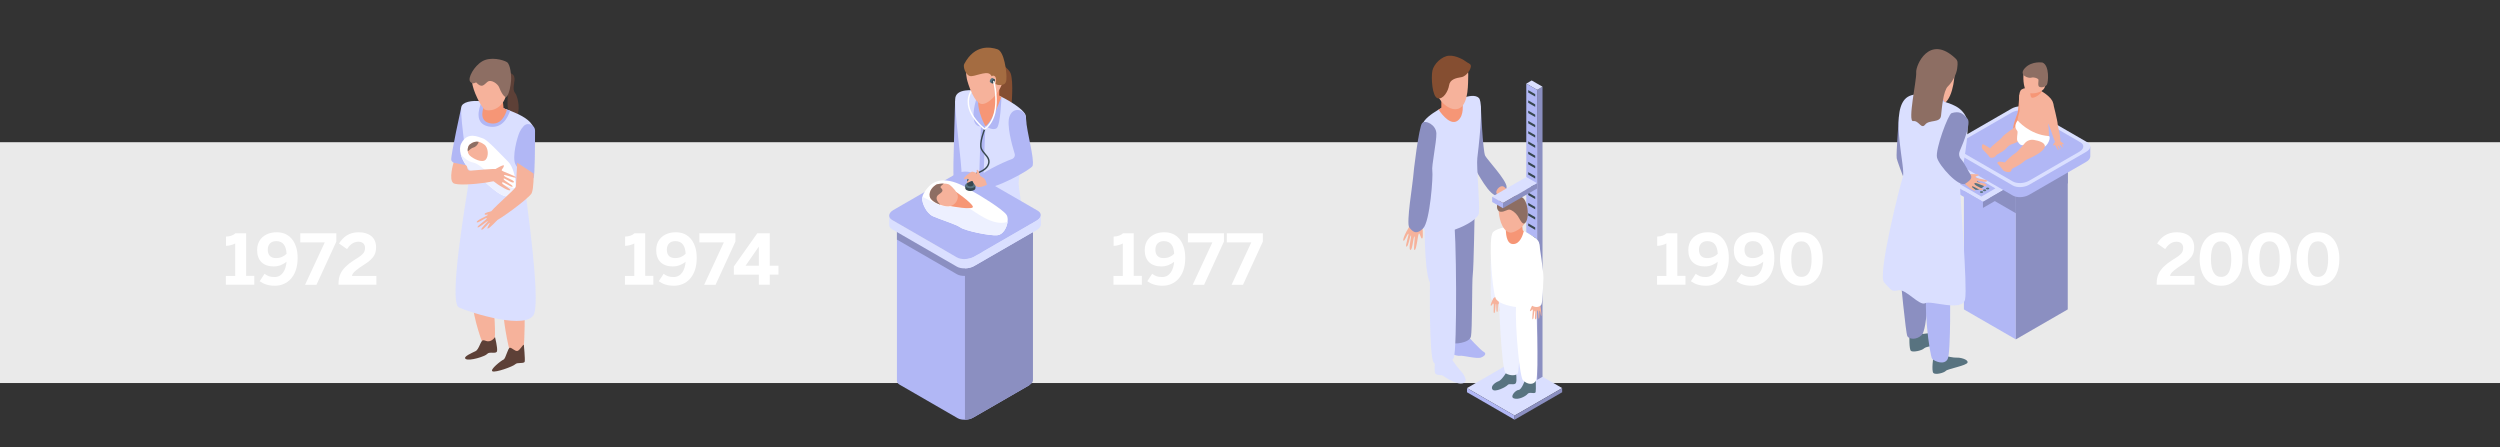 <?xml version="1.0" encoding="utf-8"?>
<!-- Generator: Adobe Illustrator 25.4.1, SVG Export Plug-In . SVG Version: 6.00 Build 0)  -->
<svg version="1.1" id="Layer_1" xmlns="http://www.w3.org/2000/svg" xmlns:xlink="http://www.w3.org/1999/xlink" x="0px" y="0px"
	 viewBox="0 0 1090 195" style="enable-background:new 0 0 1090 195;" xml:space="preserve">
<rect x="0" y="0" width="1090" height="195" fill="#333333" stroke="none"/>
<style type="text/css">
	.st0{fill:#EAEAEA;}
	.st1{fill:#F6B29B;}
	.st2{fill:#B1B7F5;}
	.st3{fill:#5D4037;}
	.st4{fill:#DADFFF;}
	.st5{fill:#FFFFFF;}
	.st6{fill:#EDF0FF;}
	.st7{fill:#F69676;}
	.st8{fill:#8D6E63;}
	.st9{fill:#854E31;}
	.st10{fill:#A46C41;}
	.st11{fill:#37474F;}
	.st12{fill:#587380;}
	.st13{fill:#8B8FC1;}
	.st14{fill:#D49B6B;}
</style>
<rect x="-19" y="62" class="st0" width="1126" height="105"/>
<g>
	<path class="st1" d="M215.19,133.01c0,0,1.28,14.68,0.2,15.56c-1.08,0.89-4.04,1.98-4.83,1.09s-5.81-16.65-3.94-18.82
		S214.3,131.93,215.19,133.01z"/>
	<path class="st1" d="M228.75,134.56c0,0,0.19,14.92-0.62,17.27c-0.82,2.35-5.06,2.95-5.72,1.59c-0.66-1.36-3.72-16.73-2.68-18.86
		C220.77,132.44,228.73,131.95,228.75,134.56z"/>
	<path class="st2" d="M201.11,46.79c0,0-4.67,21.15-4.36,22.97c0.31,1.82,7.77,4.65,9.12,0C207.22,65.11,203.62,48.64,201.11,46.79z
		"/>
	<path class="st3" d="M219.94,31.36c0,0,3.54,0,4.24,2.04c0.71,2.04-1.18,5.11,0.39,7.15c1.57,2.04,2.31,8.72,0.53,10.02
		s-3.06-0.43-3.64-3.18c-0.58-2.75,0.52-10.29-0.42-11.39C220.09,34.9,219.01,32.87,219.94,31.36z"/>
	<path class="st4" d="M232.97,136.56c-2.38,7.92-28.15-0.34-32.86-2.49c-4.72-2.15,3.15-47.13,3.95-52.75
		c0.77-5.62-3.54-28.83-2.95-34.52c0.23-2.27,4.58-3.24,8.94-2.59c0.57,0.09,1.13,0.2,1.7,0.34c0.73,0.16,1.43,0.39,2.09,0.66
		c1.84,0.75,4.47,1.56,7.21,2.56c0.45,0.16,0.91,0.34,1.36,0.5c4.54,1.75,9,4.01,10.16,7.28c1.95,5.58-3.54,26.88-3.15,30.59
		C229.8,89.84,235.38,128.62,232.97,136.56z"/>
	<path class="st5" d="M224.7,82.01c-0.27,1.72-1.02,3.06-2.38,3.49c-4.35,1.41-11.7-7.67-15.31-9.77c-2.45-1.43-5.22-4.99-6.12-8.46
		c-0.48-1.72-0.48-3.4,0.25-4.79c2.81-5.35,7.48-2.72,9.48-2.11c1.97,0.59,8.01,7.28,10.98,10.16
		C223.63,72.51,225.29,78.2,224.7,82.01z"/>
	<path class="st6" d="M224.7,82.01c-0.27,1.72-1.02,3.06-2.38,3.49c-4.35,1.41-11.7-7.67-15.31-9.77c-2.45-1.43-5.22-4.99-6.12-8.46
		c1.41,1.63,3.31,3.24,5.62,3.67C210.57,71.72,217.64,81.81,224.7,82.01z"/>
	<path class="st2" d="M222.41,48.27c-1.16,3.47-3.83,8.14-9.62,6.83c-5.69-1.32-4.38-7.01-2.74-10.89c0.57,0.09,1.13,0.2,1.7,0.34
		c0.73,0.16,1.43,0.39,2.09,0.66c1.84,0.75,4.47,1.56,7.21,2.56C221.5,47.93,221.95,48.11,222.41,48.27z"/>
	<path class="st7" d="M221.04,47.77c-0.75,2.65-2.74,7.05-7.58,5.94c-4.79-1.11-3.11-6.26-1.72-9.16c0.73,0.16,1.43,0.39,2.09,0.66
		C215.67,45.95,218.3,46.77,221.04,47.77z"/>
	<polygon class="st7" points="218.91,41.19 219.73,48.7 215.36,48.58 214.49,44.55 	"/>
	<path class="st1" d="M205.88,35.91c0.12,3.33,3.99,11.06,5.53,11.89c1.55,0.83,6.9,0.41,9.02-5.45c2.12-5.86,2.16-13.91-2.65-15.29
		C212.96,25.67,205.6,28.44,205.88,35.91z"/>
	<path class="st8" d="M207.56,35.9c0,0-1.53,1.17-2.6-0.36c-1.08-1.53,1.69-6.7,5.33-8.83c3.64-2.13,9.24-0.6,10.75,0.39
		c1.51,0.99,1.96,5.92,1.78,8.08c-0.18,2.15-0.73,5.45-1.78,6.82c-1.05,1.38-2.89-2.51-3.43-3.95c-0.54-1.44-3.5-3.68-5.12-2.33
		S210.12,38.6,207.56,35.9z"/>
	<path class="st1" d="M217.48,78.14c-0.09,0.14-0.32,0.27-0.68,0.41c-0.98,0.36-2.86,0.75-5.06,1.09
		c-5.33,0.77-12.61,1.2-14.04,0.23c-2.22-1.54,0.05-8.91,0.05-8.91l5.44,1.07c0.14,0.2,0.27,0.41,0.43,0.59
		c0.07,0.64,0.27,1.63,1.09,1.75c0.11,0.02,0.27,0.02,0.5,0.02c1.13-0.05,3.58-0.29,5.99-0.48c2.72-0.23,5.38-0.39,5.9-0.02
		C218.19,74.57,218.41,76.82,217.48,78.14z"/>
	<path class="st1" d="M216.09,73.68c0,0,3.81-2.33,3.63-1.38c-0.18,0.95-1,1.49-1,1.95s6.3,2.47,6.21,3.1
		c-0.09,0.64-5.67-1.73-5.21-0.82c0.46,0.91,4.93,2.1,4.29,2.92c-0.64,0.82-4.49-2.37-4.44-1.46c0.06,0.91,4.44,2.83,3.89,3.38
		c-0.55,0.55-4.29-2.56-4.57-1.73c-0.27,0.82,4.34,2.83,3.5,3.29c-0.85,0.46-4.72-2.17-5.3-2.5c-0.57-0.33-3.32-2.52-3.32-2.52
		S215.32,74.13,216.09,73.68z"/>
	<path class="st1" d="M211.7,69.68c-1.5,1.45-5.38-0.43-6.87-1.86c-0.52-0.5-0.79-1.16-0.88-1.86c-0.18-1.22,0.27-2.49,0.88-2.97
		c1.45-1.11,2.68-1.38,3.83-1.16c0.84,0.16,1.61,0.59,2.43,1.16C212.99,64.32,213.17,68.22,211.7,69.68z"/>
	<path class="st8" d="M208.66,61.83c-0.05,1.02-1.29,2.27-2.2,2.47c-0.86,0.18-1.86,1.18-2.52,1.66c-0.18-1.22,0.27-2.49,0.88-2.97
		C206.28,61.87,207.5,61.6,208.66,61.83z"/>
	<path class="st2" d="M228.31,54.98c1.78-1.89,4.98-0.54,4.97,2.06c0,6.37-0.08,19.59-0.63,20.54c-0.73,1.25-6.5-2.88-7.96-6.02
		c-1.46-3.14,0.73-11.59,1.93-14.12C227.01,56.61,227.61,55.73,228.31,54.98z"/>
	<path class="st1" d="M225.53,70.95c0,0-0.59,9.4-0.59,10.39c0,0.99-11.46,10.56-11.46,11.84s1.54,2.98,2.61,3.05
		c1.07,0.07,14.82-9.92,15.74-12.05c0.92-2.13,0.85-8.48,0.85-8.48L225.53,70.95z"/>
	<path class="st1" d="M214.14,92.14c0,0-3.06,0.6-2.85,1.24c0.21,0.64,1.37-0.14,1.4,0.28c0.02,0.43-4.92,2.25-4.83,3.17
		c0.09,0.92,4.14-2.25,4.36-1.69c0.21,0.57-4.24,3.25-4,3.95c0.23,0.71,4.39-3.05,4.48-2.69c0.09,0.36-3.41,3.31-2.77,3.74
		c0.64,0.43,3.36-3.32,3.57-2.97c0.21,0.35-1.58,2.55-0.8,2.48c0.78-0.07,4.22-3.79,4.22-3.79L214.14,92.14z"/>
	<path class="st3" d="M228.4,150.28c0,0,0.61,6.33,0.37,7.38c-0.24,1.05-3.22,0.18-4.1,1.14c-0.88,0.96-8.73,3.79-9.97,3.09
		c-1.25-0.7,3.78-4.66,4.82-5.1c1.03-0.44,1.88-5.17,2.82-5.17s2.16,1.58,3.22,1.4C226.6,152.84,227.83,150.36,228.4,150.28z"/>
	<path class="st3" d="M215.82,146.96c0,0,1.18,4.66,0.89,6.12c-0.3,1.46-3.25,0.04-4.24,1.2c-0.99,1.15-7.78,3.21-9.36,2.27
		c-1.58-0.95,2.66-2.66,4.24-3.46c1.58-0.8,2.21-4.74,3.32-4.74c1.11,0,1.31,0.69,2.78,0.39
		C214.94,148.43,215.82,146.96,215.82,146.96z"/>
</g>
<g>
	<g>
		<g>
			<path class="st1" d="M439.72,121.16c0,0,0.71,23.74,0,25.87c-0.71,2.13-5.83,1.71-5.83,1.71s-6.84-27.44-4.27-29.99
				C432.19,116.19,439.72,121.16,439.72,121.16z"/>
		</g>
		<g>
			<path class="st1" d="M428.73,112.97c0,0,0.71,23.74,0,25.87c-0.71,2.13-5.83,1.71-5.83,1.71s-6.84-27.44-4.27-29.99
				C421.19,107.99,428.73,112.97,428.73,112.97z"/>
		</g>
		<g>
			<path class="st2" d="M416.43,43.79c0,0-0.73,25.47-0.73,27.13c0,1.66-0.28,18.65,1.8,19.84c2.08,1.19,5.57-30.91,5.57-30.91
				S417.57,43.78,416.43,43.79z"/>
		</g>
		<g>
			<path class="st9" d="M435.85,27.25c0,0,4.03,2.78,4.74,4.62c1.44,3.75,0.43,14.53,0.15,16.56c-0.28,2.02-11.21-3.99-11.21-3.99
				S434.41,28.19,435.85,27.25z"/>
		</g>
		<g>
			<path class="st4" d="M449.08,124.22c-2.1,5.83-11.71,5.81-20.57,3.28c-0.63-0.18-1.26-0.35-1.89-0.56
				c-6.26-2.04-11.81-5.25-13.61-8.41c-4.47-7.85,5.96-37.41,6.24-41.91c0.28-4.47-3.53-30.52-2.7-34.16
				c0.86-3.69,6.82-3.33,11.01-2.9c0.98,0.1,1.89,0.2,2.57,0.25c1.39,0.1,3.86,1.04,6.51,2.4c4.37,2.17,9.19,5.38,10.33,7.55
				c1.82,3.48-2.85,25.88-2.85,30.07C444.11,84.03,450.75,119.6,449.08,124.22z"/>
		</g>
		<g>
			<path class="st2" d="M428.51,127.5c-0.63-0.18-1.26-0.35-1.89-0.56c-1.11-21.23,1.11-72.93,1.11-72.93l1.89,0.96
				C429.62,54.98,427.42,106.05,428.51,127.5z"/>
		</g>
		<g>
			<path class="st2" d="M426.45,40.68c0,0-6.2,16.71,3.18,14.28L426.45,40.68z"/>
		</g>
		<g>
			<path class="st2" d="M436.64,42.22c0,0-0.38,12.44-2.13,13.69c-1.75,1.25-4.89-0.94-4.89-0.94L436.64,42.22z"/>
		</g>
		<g>
			<path class="st7" d="M436.64,42.22c-1.54,4.11-4.54,11.28-7.02,12.75c0,0-5.45-9.39-2.07-15.4c0.98,0.1,1.89,0.2,2.57,0.25
				C431.52,39.92,433.99,40.85,436.64,42.22z"/>
		</g>
		<g>
			<polygon class="st7" points="435.65,36.33 435.65,43.4 430.94,46.28 431.54,39.31 			"/>
		</g>
		<g>
			<path class="st1" d="M421.55,34.4c0.36,1.69,3.16,11.17,6.84,10.95c3.68-0.22,9.26-7.47,9-11.54s-0.48-9.54-4.46-10.81
				C428.95,21.71,419.33,23.96,421.55,34.4z"/>
		</g>
		<g>
			<path class="st1" d="M434.48,40.85c-0.18,0.26-0.38,0.51-0.61,0.74c-0.2-3.37-0.84-5.93-0.87-6.01c-0.05-0.18,0.05-0.33,0.2-0.38
				c0.18-0.05,0.36,0.05,0.38,0.23C433.64,35.66,434.23,37.86,434.48,40.85z"/>
		</g>
		<g>
			<path class="st10" d="M420.41,27.88c-0.67,1.25,0.67,4.83,2.47,5.28c1.8,0.45,6.77-2.25,8.66-0.9c1.89,1.35,0.99,4.72,4.14,4.83
				c3.14,0.11,3.14-1.68,3.14-3.71c0-2.02-0.9-10.89-3.93-11.9C431.86,20.47,425.01,19.23,420.41,27.88z"/>
		</g>
		<path class="st1" d="M434.18,35.99c-0.36,1.43-1.34,2.41-2.18,2.19s-1.23-1.54-0.87-2.97c0.36-1.43,1.34-2.41,2.18-2.19
			C434.16,33.24,434.54,34.57,434.18,35.99z"/>
		<g>
			<path class="st11" d="M422.31,77.55l-0.29-0.56c1.1-0.57,2.17-1.02,3.2-1.46c2.66-1.13,4.76-2.03,5.45-4.04
				c0.59-1.74-0.34-2.82-1.42-4.08c-0.62-0.71-1.25-1.45-1.65-2.37c-1.11-2.56,1.32-8.61,1.42-8.87l0.58,0.24
				c-0.02,0.06-2.43,6.06-1.42,8.38c0.36,0.83,0.97,1.53,1.55,2.21c1.11,1.28,2.25,2.61,1.54,4.69c-0.78,2.28-3.1,3.27-5.8,4.42
				C424.44,76.54,423.39,76.99,422.31,77.55z"/>
		</g>
		<g>
			<g>
				<path class="st12" d="M433.61,34.51l-1.04,1.88l-0.8-0.44l0.02-0.02c-0.16-0.07-0.25-0.23-0.25-0.48c0-0.5,0.35-1.08,0.76-1.33
					c0.21-0.12,0.41-0.14,0.55-0.05h0.02L433.61,34.51z"/>
			</g>
			<g>
				<path class="st11" d="M433.83,34.99c0,0.49-0.34,1.08-0.76,1.32c-0.42,0.24-0.76,0.05-0.76-0.44c0-0.49,0.34-1.08,0.76-1.32
					C433.48,34.3,433.83,34.5,433.83,34.99z"/>
			</g>
		</g>
		<g>
			<path class="st5" d="M429.5,56.54c-0.05,0.05-0.13,0.05-0.2,0.05c-0.05,0-0.13,0-0.18-0.05c-0.26-0.2-6.44-4.91-7.18-10.96
				c-0.26-2.15,0.15-4.17,1.3-6.08c0.1,0.26,0.23,0.51,0.33,0.74c-0.92,1.66-1.25,3.42-1.02,5.26c0.66,5.21,5.72,9.56,6.75,10.4
				c4.32-3.37,4.88-9.63,4.57-14.31c-0.2-3.37-0.84-5.93-0.87-6.01c-0.05-0.18,0.05-0.33,0.2-0.38c0.18-0.05,0.36,0.05,0.38,0.23
				c0.05,0.23,0.64,2.43,0.89,5.42C434.92,45.76,434.48,52.81,429.5,56.54z"/>
		</g>
	</g>
	<g>
		<g>
			<path class="st2" d="M450.37,96.47v3.64c-0.01,0.12-0.03,1.76-0.07,4.4c-0.19,12.76-0.72,62.97-1.59,63.48l-24.36,14.06
				c-1.04,0.62-2.35,0.93-3.63,0.95c-1.18,0.04-2.32-0.18-3.16-0.66l-25.32-14.62c-0.8-0.45-1.18-1.07-1.18-1.7V96.6
				c0,0.42,0.15,0.81,0.47,1.15c0.18,0.21,0.42,0.4,0.71,0.56l0.02,0.01l25.3,14.61c0.84,0.49,1.98,0.71,3.16,0.67
				c1.27-0.03,2.58-0.35,3.63-0.95l24.36-14.07c0.17-0.1,0.32-0.19,0.45-0.3c0.13-0.09,0.25-0.19,0.35-0.29
				c0.11-0.1,0.21-0.2,0.3-0.3c0.09-0.1,0.17-0.2,0.23-0.3c0.07-0.11,0.12-0.21,0.17-0.32c0.03-0.08,0.07-0.17,0.09-0.24
				c0.01-0.04,0.02-0.1,0.03-0.14C450.36,96.62,450.37,96.55,450.37,96.47z"/>
			<path class="st13" d="M450.37,96.47v69.4c-0.04,0.74-0.61,1.51-1.66,2.12l-24.36,14.06c-1.04,0.62-2.35,0.93-3.63,0.95v-69.38
				c1.27-0.03,2.58-0.35,3.63-0.95l24.36-14.07c0.17-0.1,0.32-0.19,0.45-0.3c0.13-0.09,0.25-0.19,0.35-0.29
				c0.11-0.1,0.21-0.2,0.3-0.3c0.09-0.1,0.17-0.2,0.23-0.3c0.07-0.11,0.12-0.21,0.17-0.32c0.03-0.08,0.07-0.17,0.09-0.24
				c0.01-0.04,0.02-0.1,0.03-0.14C450.36,96.62,450.37,96.55,450.37,96.47z"/>
		</g>
		<path class="st13" d="M450.37,98.02v6.45l-0.07,0.04l-25.53,14.74c-1.17,0.67-2.64,1.03-4.05,1.05c-1.31,0.04-2.58-0.2-3.51-0.74
			l-26.15-15.1v-6.45l0.47-0.27c0.18,0.21,0.42,0.4,0.71,0.56l0.02,0.01l25.3,14.61c0.84,0.49,1.98,0.71,3.16,0.67
			c1.27-0.03,2.58-0.35,3.63-0.95l24.36-14.07c0.17-0.1,0.32-0.19,0.45-0.3c0.13-0.09,0.25-0.19,0.35-0.29
			c0.11-0.1,0.21-0.2,0.3-0.3L450.37,98.02z"/>
		<path class="st4" d="M453.75,93.87v4.06c-0.04,0.83-0.67,1.69-1.84,2.36l-27.13,15.66c-1.16,0.68-2.63,1.04-4.05,1.06
			c-1.31,0.04-2.58-0.2-3.51-0.74l-28.22-16.29c-0.88-0.51-1.31-1.19-1.31-1.9v-4.06c0,0.72,0.43,1.39,1.31,1.9l0.03,0.02
			l28.18,16.27c0.93,0.54,2.2,0.78,3.51,0.75c1.41-0.03,2.88-0.39,4.05-1.06l27.13-15.67c0.19-0.11,0.35-0.21,0.51-0.33
			C453.26,95.3,453.72,94.57,453.75,93.87z"/>
		<path class="st2" d="M453.75,93.63v0.24c-0.03,0.7-0.49,1.42-1.34,2.03c-0.15,0.12-0.32,0.22-0.51,0.33l-27.13,15.67
			c-2.24,1.29-5.63,1.42-7.57,0.31l-28.18-16.27l-0.03-0.02c-0.88-0.51-1.31-1.18-1.31-1.9c0-0.86,0.63-1.77,1.86-2.47l27.12-15.66
			c2.24-1.29,5.63-1.44,7.58-0.31l28.22,16.29C453.28,92.35,453.71,92.97,453.75,93.63z"/>
		<path class="st4" d="M453.75,93.87v4.06c-0.04,0.83-0.67,1.69-1.84,2.36l-27.13,15.66c-1.16,0.68-2.63,1.04-4.05,1.06v-4.05
			c1.41-0.03,2.88-0.39,4.05-1.06l27.13-15.67c0.19-0.11,0.35-0.21,0.51-0.33C453.26,95.3,453.72,94.57,453.75,93.87z"/>
	</g>
	<g>
		<path class="st5" d="M439.29,96.72c-0.33,2.6-2.01,5.58-4.4,5.84c-3.42,0.35-14.27-2.02-16.16-3.41
			c-1.89-1.37-8.95-3.52-11.93-4.86c-2.98-1.35-4.77-5.76-4.73-7.75c0-0.23,0.04-0.48,0.1-0.73c0.41-1.82,2.11-3.86,3.1-4.8
			c6.75-6.33,17.73,1.93,19.36,2.74c1.62,0.8,12.95,7.65,14.31,10.07C439.34,94.56,439.44,95.6,439.29,96.72z"/>
		<path class="st6" d="M439.29,96.72c-0.33,2.6-2.01,5.58-4.4,5.84c-3.42,0.35-14.27-2.02-16.16-3.41
			c-1.89-1.37-8.95-3.52-11.93-4.86c-2.98-1.35-4.77-5.76-4.73-7.75c0-0.23,0.04-0.48,0.1-0.73c1.77,0.91,4.38,2.23,6.71,3.27
			c4.01,1.78,11.7,0.96,13.83,1.89C424.6,91.8,432.93,99.03,439.29,96.72z"/>
		<g>
			<path class="st7" d="M416.92,83.72c0,0,6.42,4.42,7.23,6.28c0.81,1.86-9.97-0.14-11.12-0.36
				C411.87,89.42,416.92,83.72,416.92,83.72z"/>
			<path class="st1" d="M417.63,85.65c0,1.66-1.1,3.59-3.3,4.24c-0.96,0.29-2.69,0.01-4.36-0.61c-2.2-0.79-4.32-2.16-4.59-3.63
				c-0.48-2.6,1.73-4.47,2.79-5.12c0.35-0.22,1.83-0.49,3.27-0.49c1.03,0,2.02,0.14,2.57,0.53C415.31,81.51,417.63,84,417.63,85.65z
				"/>
			<path class="st8" d="M410.26,81.96c0.99,0.88,0.99,1.54-0.88,2.76c-1.88,1.24-0.84,3.11,0.38,4.25c0.11,0.11,0.18,0.2,0.2,0.3
				c-2.2-0.79-4.32-2.16-4.59-3.63c-0.48-2.6,1.73-4.47,2.79-5.12c0.35-0.22,1.83-0.49,3.27-0.49
				C411.2,80.55,409.49,81.27,410.26,81.96z"/>
		</g>
	</g>
	<g>
		<g>
			<path class="st2" d="M440.8,49.49c1.84-2.79,6.22-1.55,6.46,1.79c0.53,7.26,3.83,17.71,2.96,21.03
				c-0.41,1.55-17.82,10.98-20.92,9.41c-3.1-1.57-3.57-1.72-3-3.96c0.47-1.86,10.54-6.87,14.89-8.41c0.96-0.34,1.5-1.35,1.2-2.33
				c-1.2-3.9-3.66-12.82-2.19-16.38C440.38,50.2,440.58,49.82,440.8,49.49z"/>
		</g>
		<g>
			<g>
				<g>
					<path class="st11" d="M425.29,80.81v1.21c-0.01,0.33-0.21,0.65-0.65,0.9c-0.87,0.51-2.27,0.51-3.14,0
						c-0.43-0.25-0.64-0.57-0.65-0.9v-1.21h1.52c0.45-0.09,0.94-0.09,1.39,0H425.29z"/>
				</g>
				<g>
					<path class="st12" d="M424.64,81.72c-0.87,0.5-2.27,0.5-3.14,0c-0.87-0.5-0.87-1.31,0-1.81c0.87-0.5,2.27-0.5,3.14,0
						C425.51,80.41,425.51,81.22,424.64,81.72z"/>
				</g>
			</g>
			<g>
				<g>
					<path class="st11" d="M424.43,78.34v2.15c-0.01,0.2-0.13,0.4-0.4,0.55c-0.53,0.31-1.4,0.31-1.93,0
						c-0.27-0.15-0.39-0.35-0.4-0.55v-2.15h0.93c0.28-0.06,0.58-0.06,0.85,0H424.43z"/>
				</g>
				<g>
					<path class="st12" d="M424.03,78.89c-0.53,0.31-1.39,0.31-1.93,0c-0.53-0.31-0.53-0.8,0-1.11c0.53-0.31,1.39-0.31,1.93,0
						S424.57,78.59,424.03,78.89z"/>
				</g>
			</g>
		</g>
		<g>
			<path class="st1" d="M428.22,77.27c0,0-3.54-3.01-4.72-2.32c-1.18,0.68-3.42,2.42-3.23,3.05c0.19,0.62,1.12-0.5,1.9,0.06
				c0.78,0.56-0.84,0.87-0.59,1.49c0.25,0.62,1.62-0.87,2.3-0.62c0.68,0.25,0.82,2.18,2.43,2.55c1.61,0.37,3.97-0.93,3.97-0.93
				S429.71,77.54,428.22,77.27z"/>
		</g>
		<g>
			<path class="st1" d="M427.23,76.73c0,0-0.41-2.67-1.13-2.71c-0.71-0.04,0.15,1.48-0.35,2.17
				C425.24,76.88,426.58,76.98,427.23,76.73z"/>
		</g>
	</g>
</g>
<g>
	<g>
		<path class="st2" d="M640.2,146.81c0,0,5.35,5.88,6.67,6.57c1.32,0.69,0.69,1.76-1.11,2.49c-1.8,0.74-8.09-1.01-9.21-0.75
			c-1.12,0.26-5.25-1.27-5.25-1.27l1.22-5.08L640.2,146.81z"/>
		<path class="st4" d="M625.83,155.87c0,0-0.77,6.04,0,7c0.77,0.96,2.78,0.48,3.35,0.96c0.57,0.48,5.94,4.12,8.72,3.26
			c2.78-0.86-0.3-4.7-1.35-5.75c-1.05-1.05-4.11-5.46-4.11-5.46H625.83z"/>
		<path class="st13" d="M645.64,46.05c0,0,0.87,20.02,1.91,21.88c1.04,1.85,9.2,10.53,9.33,13.51c0.13,2.98-1.25,3.64-3.5,3.99
			c-4.08,0.64-9.33-10.86-11.01-12.8C640.68,70.68,642.44,47.06,645.64,46.05z"/>
		<path class="st13" d="M642.97,91.07c0,0-0.42,25.81-0.84,28.59c-0.42,2.79-0.14,24.54-0.84,27.19c-0.7,2.65-7.35,3.49-8.97,2.51
			c-1.63-0.98-2.18-51.18-2.18-51.18L642.97,91.07z"/>
		<path class="st4" d="M621.21,95.64c0,0-0.48,22.08,2.25,27.65c0,0-0.44,31.91,1.6,34.69c2.04,2.78,7.16,1.04,8.76-1.9
			c1.6-2.95,1.17-57.39,0-60.43C632.66,92.6,622.77,94.01,621.21,95.64z"/>
		<path class="st4" d="M644.82,92.81c-0.35,4.48-19.13,12.33-23.76,7.3c-4.68-5.02,0-17.31-1.51-21.6c-1.47-4.25,0-21.52,0.73-24.38
			c0.54-2.05,3.67-4.41,6.92-6.34c2.47-1.47,4.95-2.7,6.3-3.32c1.04-0.5,2.4-1.12,3.83-1.62c2.86-1.04,6.03-1.66,7.5-0.08
			c2.24,2.43-0.35,22.91-0.73,26.24C643.7,72.37,645.21,88.33,644.82,92.81z"/>
		<path class="st7" d="M635.78,52.43c-2.98,2.55-6.72-1.93-8.58-4.64c2.47-1.47,4.95-2.7,6.3-3.32c1.04-0.5,2.4-1.12,3.83-1.62
			C637.94,45.9,638.29,50.27,635.78,52.43z"/>
		<polygon class="st7" points="628.42,41.45 628.42,47.47 633.83,46.38 629.51,41.45 		"/>
		<path class="st1" d="M640.15,32.7c-0.12,3.59,0.25,11.88-3.51,14.32c-3.77,2.44-10.63-2.71-11.48-10.73
			c-0.84-8.02,4.3-10.56,7.46-10.77C635.79,25.31,640.3,28.09,640.15,32.7z"/>
		<path class="st9" d="M639.23,26.9c0.85,0.71,1.84,0.69,2.07,1.76c0.23,1.07-1.68,4.59-4.13,4.98c-2.45,0.38-4.98,1-5.36,3.52
			c-0.38,2.53-2.53,6.33-4.98,5.69c-2.45-0.64-2.91-9.14-2.3-12.05s4.06-6.28,7.2-6.51C634.87,24.06,638.5,26.28,639.23,26.9z"/>
		<path class="st1" d="M620.09,98.08c0,0,0.64,5.46,0,5.87c-0.64,0.41-1.04-2.82-1.51-2.05c-0.46,0.77-0.87,6.58-1.74,7.1
			c-0.87,0.52,0.35-6.22-0.17-5.93c-0.52,0.29-0.87,6.45-1.8,5.87c-0.93-0.58,0.76-6.39,0.29-6.28c-0.46,0.12-1.1,5-1.92,4.88
			c-0.81-0.12,1.28-5.61,0.81-5.65c-0.47-0.04-1.86,4.02-2.21,2.92c-0.35-1.1,2.79-6.68,3.25-6.74
			C615.56,98.02,620.02,97.48,620.09,98.08z"/>
		<path class="st13" d="M620.06,53.67c-1.43,1.52-3.84,21.53-3.95,23.82c-0.11,2.28-3.08,19.89-1.66,21.67
			c1.43,1.78,2.96,3.42,6,0.45c3.05-2.97,4.45-23.05,4.04-25.12c-0.41-2.07,1.86-12.49,1.77-16.28
			C626.18,54.42,621.49,52.15,620.06,53.67z"/>
		<path class="st1" d="M656.33,82.01c0,0,4.41,1.72,3.81,2.32c-0.6,0.6-1.95-0.25-1.9,0.2c0.05,0.45,4.45,2.7,4.1,3.45
			c-0.35,0.75-4.5-3.55-4.5-2.35c0,1.2,3.2,3.3,2.5,3.95c-0.7,0.65-3.6-3.7-3.85-2.75c-0.25,0.95,1.65,3.75,1.05,4.1
			c-0.6,0.35-2.05-4.1-2.35-3.45c-0.3,0.65,1.55,3.6,0.55,3.8c-1,0.2-1.3-3.3-1.75-3.65c-0.45-0.35-1.06-2.45-1.56-3.55
			C651.94,82.98,654.6,79.67,656.33,82.01z"/>
	</g>
	<g>
		<polygon class="st4" points="660.36,181.18 639.61,169.2 660.35,157.22 681.1,169.2 		"/>
		<g>
			<polygon class="st2" points="660.36,181.19 639.61,169.21 639.61,171.02 660.36,183 			"/>
			<polygon class="st13" points="660.36,181.19 681.1,169.21 681.1,171.02 660.36,183 			"/>
		</g>
	</g>
	<g>
		<polygon class="st13" points="672.54,164.27 670.18,165.63 670.18,39.18 672.54,37.82 		"/>
		<polygon class="st4" points="665.46,36.45 667.82,35.08 672.54,37.81 670.18,39.17 		"/>
		<g>
			<polygon class="st2" points="670.18,165.62 665.46,162.9 665.46,36.45 670.18,39.17 			"/>
			<g>
				<polygon class="st11" points="669.35,42.11 666.3,40.35 666.3,39.29 669.35,41.05 				"/>
				<polygon class="st11" points="669.35,46.58 666.3,44.82 666.3,43.76 669.35,45.52 				"/>
				<polygon class="st11" points="669.35,51.05 666.3,49.29 666.3,48.23 669.35,49.99 				"/>
				<polygon class="st11" points="669.35,55.52 666.3,53.76 666.3,52.7 669.35,54.46 				"/>
				<polygon class="st11" points="669.35,59.99 666.3,58.22 666.3,57.17 669.35,58.93 				"/>
				<polygon class="st11" points="669.35,64.46 666.3,62.69 666.3,61.64 669.35,63.4 				"/>
				<polygon class="st11" points="669.35,68.93 666.3,67.16 666.3,66.1 669.35,67.87 				"/>
				<polygon class="st11" points="669.35,73.4 666.3,71.63 666.3,70.57 669.35,72.34 				"/>
				<polygon class="st11" points="669.35,77.87 666.3,76.1 666.3,75.04 669.35,76.81 				"/>
				<polygon class="st11" points="669.35,82.34 666.3,80.57 666.3,79.51 669.35,81.28 				"/>
				<polygon class="st11" points="669.35,86.8 666.3,85.04 666.3,83.98 669.35,85.75 				"/>
				<polygon class="st11" points="669.35,91.27 666.3,89.51 666.3,88.45 669.35,90.22 				"/>
				<polygon class="st11" points="669.35,95.74 666.3,93.98 666.3,92.92 669.35,94.68 				"/>
				<polygon class="st11" points="669.35,100.21 666.3,98.45 666.3,97.39 669.35,99.15 				"/>
				<polygon class="st11" points="669.35,104.68 666.3,102.92 666.3,101.86 669.35,103.62 				"/>
				<polygon class="st11" points="669.35,109.15 666.3,107.39 666.3,106.33 669.35,108.09 				"/>
				<polygon class="st11" points="669.35,113.62 666.3,111.86 666.3,110.8 669.35,112.56 				"/>
				<polygon class="st11" points="669.35,118.09 666.3,116.33 666.3,115.27 669.35,117.03 				"/>
				<polygon class="st11" points="669.35,122.56 666.3,120.8 666.3,119.74 669.35,121.5 				"/>
				<polygon class="st11" points="669.35,127.03 666.3,125.27 666.3,124.21 669.35,125.97 				"/>
				<polygon class="st11" points="669.35,131.5 666.3,129.74 666.3,128.68 669.35,130.44 				"/>
				<polygon class="st11" points="669.35,135.97 666.3,134.21 666.3,133.15 669.35,134.91 				"/>
				<polygon class="st11" points="669.35,140.44 666.3,138.68 666.3,137.62 669.35,139.38 				"/>
				<polygon class="st11" points="669.35,144.91 666.3,143.15 666.3,142.09 669.35,143.85 				"/>
				<polygon class="st11" points="669.35,149.38 666.3,147.62 666.3,146.56 669.35,148.32 				"/>
				<polygon class="st11" points="669.35,153.85 666.3,152.09 666.3,151.03 669.35,152.79 				"/>
				<polygon class="st11" points="669.35,158.32 666.3,156.56 666.3,155.5 669.35,157.26 				"/>
				<polygon class="st11" points="669.35,162.79 666.3,161.02 666.3,159.97 669.35,161.73 				"/>
			</g>
		</g>
	</g>
	<g>
		<path class="st6" d="M650.39,102.65c0,0-0.63,14.11-0.43,15.86c0.2,1.75-0.39,11.7,0.43,12.17c0.82,0.48,4.39,0,4.39,0
			l-0.11-14.97L650.39,102.65z"/>
		<path class="st1" d="M651.1,130.08c0,0-1.69,3.26-1.02,3.19c0.67-0.07,0.53-0.99,1.02-0.91c0.49,0.08-0.22,4.2,0.36,4.16
			c0.58-0.03,0.46-4.12,0.78-4.05c0.33,0.07-0.07,3.73,0.51,3.55c0.58-0.18,0.01-3.51,0.49-3.62c0.48-0.11,0.12,3.27,0.68,3.23
			c0.56-0.04-0.09-5.55-0.34-5.77C653.32,129.65,652.56,128.68,651.1,130.08z"/>
		<path class="st12" d="M660.92,162.15c0,0,0.6,3.74,0,4.85c-0.6,1.11-2.89,0-3.57,0.85c-0.68,0.85-5.61,3.4-6.63,1.96
			c-1.02-1.45,1.29-3.14,2.68-3.61s3.52-4.04,3.52-4.04H660.92z"/>
		<path class="st12" d="M669.54,165.03c0,0,0.22,4.77,0,5.87c-0.22,1.11-2.66-0.22-3.49,0.83c-0.83,1.05-3.88,2.66-5.93,1.99
			c-2.05-0.66,0.66-3.66,1.99-3.71c1.33-0.06,2.77-4.21,2.77-4.21L669.54,165.03z"/>
		<path class="st6" d="M653.4,129.34c0,0,1.2,32.35,3.14,33.46c1.95,1.11,4.46,1.05,5.21,0c0.75-1.05,1.79-29.71,0.77-31.56
			C661.51,129.38,653.4,129.34,653.4,129.34z"/>
		<path class="st5" d="M669.8,130.61c0,0,1.13,32.58,0,35.09c-1.13,2.51-4.15,1.88-5.84,0c-1.69-1.88-4.26-32.76-2.38-35.09
			C663.46,128.28,668.42,129.67,669.8,130.61z"/>
		<path class="st5" d="M670.05,132.97c-0.95,2.47-16.45,1.06-17.99-3.01c-1.54-4.06-3.2-26.31-1.14-28.7
			c0.95-1.08,3.36-1.9,5.64-2.22c1.44-0.22,2.79-0.22,3.71,0c0.89,0.22,2.47,0.84,4.12,1.68c2.85,1.38,5.99,3.36,6.56,4.85
			C671.81,107.93,670.97,130.53,670.05,132.97z"/>
		<path class="st7" d="M664.39,100.72c-0.41,1.79-1.68,5.8-4.77,5.69c-2.9-0.08-3.14-4.82-3.06-7.37c1.44-0.22,2.79-0.22,3.71,0
			C661.16,99.26,662.73,99.88,664.39,100.72z"/>
		<polygon class="st7" points="663.43,96.59 663.96,100.72 660.63,102.65 659.54,96.59 		"/>
		<path class="st1" d="M653.4,91.56c0.07,2.66,1.14,8.9,4.82,9.82c1.7,0.42,5.91-2.18,6.64-4.31c0.73-2.13,0.29-10.51-2.5-10.95
			C659.57,85.68,653.25,85.83,653.4,91.56z"/>
		<path class="st8" d="M657.98,91.38c-0.89-0.06-3.8,2.15-4.97,0.09c-1.17-2.06,0.92-4.94,2.32-5.5c1.4-0.56,5.31-1.42,8.18,0
			c2.59,1.28,3.29,8.11,1.92,10.62c-1.37,2.51-2.72-0.99-3.67-2.41C660.8,92.76,659.16,91.45,657.98,91.38z"/>
		<path class="st1" d="M668.3,132.67c0,0-1.64,3.13-1.18,3.04c0.46-0.1,1.02-0.95,1.18-0.74c0.15,0.21-0.56,4.4,0,4.26
			c0.56-0.14,0.41-3.81,0.92-3.71c0.51,0.1-0.46,3.62,0.31,3.71c0.77,0.09,0.2-4.15,0.77-3.91c0.57,0.24,0.31,3.95,0.67,3.66
			c0.36-0.29,0.06-3.32,0.34-3.52s0.43,2.55,0.69,2.26c0.26-0.29-0.35-5.11-0.69-5.59C670.97,131.66,668.8,131.68,668.3,132.67z"/>
		<path class="st5" d="M671.11,106.31c0,0,1.95,12.58,1.83,14.91c-0.12,2.33-0.3,10.58-0.91,11.6c-0.61,1.02-2.33,1.45-3.97,0.51
			c-1.64-0.94-0.76-12.74-0.98-13.86c-0.22-1.12-2.5-11.01-1.9-12.74C665.78,105,669.18,103.24,671.11,106.31z"/>
	</g>
	<g>
		<polygon class="st4" points="650.59,85.76 665.46,77.18 670.18,79.9 655.31,88.49 		"/>
		<polygon class="st13" points="670.17,79.9 670.17,82.19 655.31,90.77 655.31,88.48 		"/>
		<polygon class="st2" points="655.31,88.5 655.31,90.79 650.59,88.07 650.59,85.78 		"/>
	</g>
</g>
<g>
	<g>
		<polygon class="st14" points="878.9,82.86 856.26,69.79 878.9,56.72 901.54,69.79 		"/>
		<g>
			<polygon class="st2" points="878.9,147.97 856.26,134.9 856.26,69.79 878.9,82.86 			"/>
			<polygon class="st13" points="878.9,147.97 901.54,134.9 901.54,69.79 878.9,82.86 			"/>
		</g>
		<g>
			<polygon class="st13" points="878.9,92.97 856.26,79.9 856.26,69.79 878.9,82.86 			"/>
			<polygon class="st13" points="878.9,92.97 901.54,79.9 901.54,69.79 878.9,82.86 			"/>
		</g>
	</g>
	<g>
		<g>
			<g>
				<polygon class="st4" points="864.57,87.99 846.43,77.52 870.76,63.47 888.9,73.95 				"/>
				<polygon class="st2" points="863.86,85.69 850.42,77.93 856.56,74.39 869.99,82.14 				"/>
				<path class="st12" d="M860.95,82.58l-5.15-2.97c-0.55-0.32-0.48-0.88,0.16-1.25l1.35-0.78c0.64-0.37,1.61-0.41,2.16-0.09
					l5.15,2.97c0.55,0.32,0.48,0.88-0.16,1.25l-1.35,0.78C862.47,82.86,861.5,82.9,860.95,82.58z"/>
				<g>
					<path class="st12" d="M867.11,82.49c-0.28,0.16-0.72,0.16-1,0c-0.28-0.16-0.28-0.42,0-0.58c0.28-0.16,0.72-0.16,1,0
						C867.39,82.07,867.39,82.33,867.11,82.49z"/>
					<path class="st12" d="M865.78,83.26c-0.28,0.16-0.72,0.16-1,0c-0.28-0.16-0.28-0.42,0-0.58c0.28-0.16,0.72-0.16,1,0
						C866.06,82.84,866.06,83.1,865.78,83.26z"/>
					<ellipse class="st12" cx="863.95" cy="83.74" rx="0.71" ry="0.41"/>
				</g>
			</g>
			<g>
				<polygon class="st2" points="864.57,88 846.43,77.53 846.43,80.18 864.57,90.65 				"/>
				<polygon class="st13" points="888.9,73.95 864.57,88 864.57,90.65 888.9,76.6 				"/>
			</g>
		</g>
		<path class="st2" d="M911.37,63.96v4.26c0,0.04,0,0.08-0.01,0.12c-0.05,0.77-0.64,1.57-1.72,2.2l-24.99,14.42
			c-2.09,1.21-5.27,1.34-7.08,0.29l-26.01-15.01c-0.87-0.5-1.27-1.19-1.21-1.9v-4.39H911.37z"/>
		<g>
			<path class="st4" d="M877.57,80.87l-26-15.01c-1.82-1.05-1.59-2.88,0.51-4.09l24.98-14.42c2.1-1.21,5.27-1.34,7.08-0.29l26,15.01
				c1.82,1.05,1.59,2.88-0.51,4.09l-24.98,14.42C882.56,81.78,879.39,81.92,877.57,80.87z"/>
			<path class="st2" d="M877.57,79.11l-22.96-13.25c-1.82-1.05-1.59-2.88,0.51-4.09l21.94-12.67c2.1-1.21,5.27-1.34,7.08-0.29
				l22.96,13.25c1.82,1.05,1.59,2.88-0.51,4.09l-21.94,12.67C882.56,80.03,879.39,80.16,877.57,79.11z"/>
		</g>
		<path class="st4" d="M911.37,68.22v0.12h-0.01C911.37,68.3,911.37,68.27,911.37,68.22z"/>
	</g>
	<g>
		<path class="st1" d="M868.19,64.96c0,0-2.96-1.89-3.52-2.06c-0.56-0.17-0.73,1.2-0.47,1.84c0.26,0.64,2.79,2.83,3.13,3.6
			c0.34,0.77,2.21,0.47,2.66-0.21c0.45-0.69,1.6-1.3,2.1-1.55C872.59,66.33,868.62,64.74,868.19,64.96z"/>
		<path class="st7" d="M880.44,41.27c0,0-0.44,7.03-0.8,8.07c-0.36,1.04-2.35,5.9-1.83,7.2s6.07-2.81,6.07-2.81
			S882.72,41.71,880.44,41.27z"/>
		<path class="st1" d="M879.08,55.05c0,0-5.71,3.85-6.1,4.71c-0.4,0.86-5.04,4.05-5.31,5.04c-0.27,1,0.46,2.59,2.65,2.32
			c1.73-0.21,3.79-1.57,4.81-2.86c0.56-0.7,1.34-1.18,2.19-1.46c1.72-0.57,4.23-1.65,4.48-3.11
			C882.2,57.44,879.08,55.05,879.08,55.05z"/>
		<path class="st1" d="M880.94,39.52c1.03-1.65,5.41-1.36,7.05-0.8c1.64,0.56,6.77,3.6,7.17,6.27c0.39,2.67-2.35,7.04-2.17,8.99
			c0.18,1.95,0.87,6.09-0.46,8.02c-1.33,1.93-10.99-2.28-12.37-6.12c-1.38-3.84,0.49-6.39,0.39-8.21S879.95,41.1,880.94,39.52z"/>
		<path class="st7" d="M889.96,37.52c0,0,0.11,2.21,0,2.74s-2.24,2.27-3.78,2.37c-1.54,0.11-0.75-4.17-0.8-4.43
			C885.32,37.94,889.96,37.52,889.96,37.52z"/>
		<path class="st1" d="M882.27,32.37c-0.27,1.88,0,7.59,2.28,8.16c2.28,0.57,5.88-0.28,6.83-2.18c0.95-1.9,1.42-9.01-0.66-10.34
			C888.62,26.68,882.84,28.39,882.27,32.37z"/>
		<path class="st5" d="M879.66,52.5c0,0,5.19,6.22,13.62,6.83c1.1,0.08-0.22,4.47-2.57,4.91c-2.36,0.44-4.86-3.75-7.14-1.77
			c-2.28,1.99-3.33,0-3.91-0.88c-0.58-0.88,0.07-3.31,0-4.12C879.59,56.66,877.51,55.63,879.66,52.5z"/>
		<path class="st1" d="M886.71,60.99c-1.48-0.24-2.97,0.33-3.93,1.48c-1.41,1.68-3.42,4-4.09,4.33c-1.06,0.53-4.15,3.35-4.68,4.2
			c-0.53,0.85,0.46,2.49,1.64,2.82c1.01,0.28,5.07-1.9,6.66-3.31c0.46-0.41,0.95-0.78,1.52-1.02c2.2-0.93,7.47-3.38,7.72-5.6
			C891.75,62.16,888.91,61.35,886.71,60.99z"/>
		<path class="st1" d="M895.15,44.98c0,0,1.99,7.93,1.99,9.08c0,1.15,1.69,6.74,1.04,7.75c-0.65,1.01-1.19,0.57-1.78,0.57
			s-2.72-7.84-3.41-8.41c-0.69-0.57-2.15-1.08-1.41-4.55C892.3,45.96,895.15,44.98,895.15,44.98z"/>
		<path class="st8" d="M890.54,27.28c0,0-4.65-0.82-7.66,2.39c-3.01,3.2,1.66,4.58,2.71,4.21c1.05-0.38,2.62,0.19,3.06,0.63
			c0.44,0.44-0.5,2.92,0.57,3.38s2.7-0.05,3.26-1.05C893.05,35.82,893.68,28.6,890.54,27.28z"/>
		<path class="st1" d="M874.73,71.05c0,0-2.68-0.94-3.54-0.43c-0.86,0.51,0.21,1.03,0.69,1.72c0.47,0.69,1.29,1.54,1.54,1.93
			c0.26,0.39,2.02,1.07,2.96,0.64c0.94-0.43,0.36-1.19,1.09-1.51C878.2,73.08,875.35,70.88,874.73,71.05z"/>
		<path class="st1" d="M896.24,61.55c0,0-1.49,1.74-1.05,1.87c0.44,0.13,0.66-0.57,0.83-0.22c0.17,0.35,1.18,2.44,1.48,2.26
			c0.3-0.17-0.74-1.77-0.35-1.95c0.39-0.18,0.82,1.65,1.17,1.47c0.35-0.17-0.7-1.65-0.2-1.82c0.51-0.18,0.85,1.32,1.2,1.11
			c0.35-0.21-0.52-1.28-0.44-1.39c0.09-0.11,0.83,0.15,0.96,0s-1.58-1.33-1.58-1.33H896.24z"/>
	</g>
	<g>
		<path class="st12" d="M832.52,146.35c0,0-0.22,5.92,0.65,6.64c0.87,0.72,4.76-0.14,5.7-1.08c0.94-0.94,5.34-1.3,5.56-1.52
			c0.22-0.22-0.37-4.26-1.88-4.91c-1.51-0.65-3.82,0.43-4.83,0C836.71,145.05,833.32,145.12,832.52,146.35z"/>
		<path class="st12" d="M842.98,155.28c0,0-0.98,6.51,0,7.38c0.98,0.87,4.67-0.11,5.43-0.98c0.76-0.87,9.14-2.28,9.45-3.64
			c0.31-1.35-3.27-2.22-4.68-2.11c-1.41,0.11-4.56-0.65-4.56-0.65H842.98z"/>
		<path class="st1" d="M858.56,75.96c0,0,4.15-0.23,4.14,0.31c-0.01,0.54-1.37,0.35-1.41,1c-0.04,0.65,5.29,0.99,5.12,1.55
			c-0.41,1.34-4.6-0.79-4.49,0.16c0.11,0.94,4.95,0.59,3.98,2.03c-0.53,0.79-4.84-2.03-5.06-1c-0.22,1.02,4.84,2.45,3.61,2.88
			c-1.22,0.43-4.27-2.08-4.64-1.61c-0.37,0.47,1.97,1.43,1.18,1.82c-0.78,0.39-4.81-3.37-4.81-3.37L858.56,75.96z"/>
		<path class="st13" d="M828.49,119.94c0,0,2.41,25.39,3.12,26.65c0.71,1.27,3.86,1.82,6.27-0.51c2.41-2.32,3-21.99,3-21.99
			L828.49,119.94z"/>
		<path class="st2" d="M850.23,125.44c0,0,0.41,28.39-1.06,31.13c-1.47,2.74-5.47,1.02-6.66,0c-1.19-1.02-4.61-26.83-1.63-32.47
			C843.86,118.45,848.84,122.22,850.23,125.44z"/>
		<path class="st13" d="M828.04,49.74c0,0-1.41,17.28-1.08,19.27s8.52,22.79,8.52,22.79L828.04,49.74z"/>
		<path class="st1" d="M852.01,29.08c0.68,2.76-0.33,12.96-4.02,15.78c-3.68,2.82-14.06-7.61-10.38-15.78
			C841.3,20.91,850,20.91,852.01,29.08z"/>
		<path class="st2" d="M837.62,42.13c0,0,1.36-3.49,4.36-2.91c3,0.58,6.3,4.75,5.81,6.49C847.31,47.46,837.62,42.13,837.62,42.13z"
			/>
		<path class="st4" d="M830.43,43.38c3.26-3.75,10.13-2.07,14-0.24c3.87,1.83,9.85,2.15,12.62,7.54c2.77,5.39-2.46,26.48-2.46,30.79
			c0,4.31,3.27,43.33,2.19,49.03s-14.93,0.31-17.39,1.69c-2.46,1.39-8.5-6.39-11.73-5.62c-3.23,0.77-3.08-0.31-6.16-3.39
			c-3.08-3.08,6.93-42.48,8.16-46.18C830.89,73.31,824.28,50.46,830.43,43.38z"/>
		<path class="st8" d="M852.6,25.49c1.06,1.01,1.04,1.79,0.75,4.24c-0.28,2.45-1.98,5.93-4.05,7.91c-2.07,1.98-2.64,9.51-3.01,12.81
			c-0.38,3.3-5.15,1.6-6.91,3.86c-1.76,2.26-2.7-1.88-5.24-1.51c-2.54,0.38,1.6-18.08,1.32-21.19
			C835.18,28.5,841.21,14.66,852.6,25.49z"/>
		<path class="st13" d="M850.91,49.31c-1.5,0.44-7.2,15.88-6.38,19.36c0.82,3.48,9.57,13.23,12.36,11.4
			c2.79-1.83,3.04-2.73,2.13-4.13c-0.69-1.05-2.47-4.81-4.1-6.67c-0.81-0.93-0.97-2.26-0.48-3.39c1.76-4.06,4.97-12.17,3.43-14.07
			C855.79,49.27,854.19,48.35,850.91,49.31z"/>
	</g>
</g>
<g>
	<path class="st5" d="M98.48,120.3h4.07v-14.14c-0.96,0.5-2.61,1.03-4.01,1.03v-4.04c1.78-0.06,3.16-0.55,4.13-1.46h4.64v18.6h3.55
		v3.85H98.48V120.3z"/>
	<path class="st5" d="M112.1,109.04c0-3.83,2.16-6.18,5.04-7.21c1.05-0.37,2.22-0.56,3.49-0.56c4.67,0,7.31,2.76,8.47,6.4
		c0.45,1.4,0.67,3.01,0.67,4.86c0,4.14-1.19,7.2-3.16,9.26c-1.55,1.62-3.85,2.79-6.71,2.79c-3.01,0-4.96-0.76-6.68-1.97l2.12-3.22
		c1.27,0.89,2.28,1.4,4.34,1.4c3.41,0,4.98-3.17,5.25-6.65c-1.44,1.11-3.2,2.03-5.61,2.03C114.81,116.17,112.1,113.62,112.1,109.04z
		 M120.36,112.53c2.02,0,3.53-0.83,4.58-1.88c-0.17-3.28-1.38-5.52-4.52-5.52c-2.3,0-3.67,1.43-3.67,3.7
		C116.75,111.19,117.94,112.53,120.36,112.53z"/>
	<path class="st5" d="M130.92,101.7h15.72v3.64l-8.65,18.82h-4.98l8.59-18.48h-10.68V101.7z"/>
	<path class="st5" d="M163.97,107.8c0,2.66-0.92,4.07-2.38,5.46c-0.66,0.63-1.52,1.28-2.6,1.97c-1.64,1.03-2.95,1.97-3.95,2.81
		c-0.99,0.84-1.52,1.59-1.58,2.26h10.65v3.85h-16.51v-0.49c0-3.58,1.24-5.52,3.17-7.45c0.88-0.88,2.06-1.8,3.54-2.75
		c1.44-0.91,2.7-1.61,3.73-2.64c0.69-0.69,1.12-1.42,1.12-2.7c0-1.77-1.13-2.73-2.94-2.73c-2.26,0-3.92,1.62-4.92,3.22l-3.49-2.46
		c1.74-2.68,4.21-4.89,8.56-4.89C160.88,101.27,163.97,103.49,163.97,107.8z"/>
</g>
<g>
	<path class="st5" d="M272.48,120.3h4.07v-14.14c-0.96,0.5-2.61,1.03-4.01,1.03v-4.04c1.78-0.06,3.16-0.55,4.13-1.46h4.64v18.6h3.55
		v3.85h-12.38V120.3z"/>
	<path class="st5" d="M286.1,109.04c0-3.83,2.16-6.18,5.04-7.21c1.05-0.37,2.22-0.56,3.49-0.56c4.67,0,7.31,2.76,8.47,6.4
		c0.45,1.4,0.67,3.01,0.67,4.86c0,4.14-1.19,7.2-3.16,9.26c-1.55,1.62-3.85,2.79-6.71,2.79c-3.01,0-4.96-0.76-6.68-1.97l2.12-3.22
		c1.27,0.89,2.28,1.4,4.34,1.4c3.41,0,4.98-3.17,5.25-6.65c-1.44,1.11-3.2,2.03-5.61,2.03C288.81,116.17,286.1,113.62,286.1,109.04z
		 M294.36,112.53c2.02,0,3.53-0.83,4.58-1.88c-0.17-3.28-1.38-5.52-4.52-5.52c-2.3,0-3.67,1.43-3.67,3.7
		C290.75,111.19,291.94,112.53,294.36,112.53z"/>
	<path class="st5" d="M304.92,101.7h15.72v3.64l-8.65,18.82h-4.98l8.59-18.48h-10.68V101.7z"/>
	<path class="st5" d="M330.86,119.75h-10.9v-3.58l10.23-14.48h5.43v14.17h3.79v3.88h-3.79v4.4h-4.76V119.75z M330.86,107.58h-0.06
		l-5.74,8.29h5.8V107.58z"/>
</g>
<g>
	<path class="st5" d="M485.48,120.3h4.07v-14.14c-0.96,0.5-2.61,1.03-4.01,1.03v-4.04c1.78-0.06,3.16-0.55,4.13-1.46h4.64v18.6h3.55
		v3.85h-12.38V120.3z"/>
	<path class="st5" d="M499.1,109.04c0-3.83,2.16-6.18,5.04-7.21c1.05-0.37,2.22-0.56,3.49-0.56c4.67,0,7.31,2.76,8.47,6.4
		c0.45,1.4,0.67,3.01,0.67,4.86c0,4.14-1.19,7.2-3.16,9.26c-1.55,1.62-3.85,2.79-6.71,2.79c-3.01,0-4.96-0.76-6.68-1.97l2.12-3.22
		c1.27,0.89,2.28,1.4,4.34,1.4c3.41,0,4.98-3.17,5.25-6.65c-1.44,1.11-3.2,2.03-5.61,2.03C501.81,116.17,499.1,113.62,499.1,109.04z
		 M507.36,112.53c2.02,0,3.53-0.83,4.58-1.88c-0.17-3.28-1.38-5.52-4.52-5.52c-2.3,0-3.67,1.43-3.67,3.7
		C503.75,111.19,504.94,112.53,507.36,112.53z"/>
	<path class="st5" d="M517.92,101.7h15.72v3.64l-8.65,18.82h-4.98l8.59-18.48h-10.68V101.7z"/>
	<path class="st5" d="M534.88,101.7h15.72v3.64l-8.65,18.82h-4.98l8.59-18.48h-10.68V101.7z"/>
</g>
<g>
	<path class="st5" d="M722.48,120.3h4.07v-14.14c-0.96,0.5-2.61,1.03-4.01,1.03v-4.04c1.78-0.06,3.16-0.55,4.13-1.46h4.64v18.6h3.55
		v3.85h-12.38V120.3z"/>
	<path class="st5" d="M736.1,109.04c0-3.83,2.16-6.18,5.04-7.21c1.05-0.37,2.22-0.56,3.49-0.56c4.67,0,7.31,2.76,8.47,6.4
		c0.45,1.4,0.67,3.01,0.67,4.86c0,4.14-1.19,7.2-3.16,9.26c-1.55,1.62-3.85,2.79-6.71,2.79c-3.01,0-4.96-0.76-6.68-1.97l2.12-3.22
		c1.27,0.89,2.28,1.4,4.34,1.4c3.41,0,4.98-3.17,5.25-6.65c-1.44,1.11-3.2,2.03-5.61,2.03C738.81,116.17,736.1,113.62,736.1,109.04z
		 M744.36,112.53c2.02,0,3.53-0.83,4.58-1.88c-0.17-3.28-1.38-5.52-4.52-5.52c-2.3,0-3.67,1.43-3.67,3.7
		C740.75,111.19,741.94,112.53,744.36,112.53z"/>
	<path class="st5" d="M755.95,109.04c0-3.83,2.16-6.18,5.04-7.21c1.05-0.37,2.22-0.56,3.49-0.56c4.67,0,7.31,2.76,8.47,6.4
		c0.45,1.4,0.67,3.01,0.67,4.86c0,4.14-1.19,7.2-3.16,9.26c-1.55,1.62-3.85,2.79-6.71,2.79c-3.01,0-4.96-0.76-6.68-1.97l2.12-3.22
		c1.27,0.89,2.28,1.4,4.34,1.4c3.41,0,4.98-3.17,5.25-6.65c-1.44,1.11-3.2,2.03-5.61,2.03
		C758.66,116.17,755.95,113.62,755.95,109.04z M764.21,112.53c2.02,0,3.53-0.83,4.58-1.88c-0.17-3.28-1.38-5.52-4.52-5.52
		c-2.3,0-3.67,1.43-3.67,3.7C760.59,111.19,761.79,112.53,764.21,112.53z"/>
	<path class="st5" d="M776.71,117.71c-0.42-1.43-0.64-3.02-0.64-4.78c0-5.24,1.88-9.12,5.4-10.82c1.15-0.56,2.47-0.83,3.95-0.83
		c4.89,0,7.57,3.01,8.7,6.87c0.42,1.43,0.62,3.02,0.62,4.78c0,5.25-1.84,9.11-5.37,10.82c-1.15,0.56-2.47,0.83-3.95,0.83
		C780.52,124.58,777.85,121.56,776.71,117.71z M789.85,112.93c0-2.59-0.38-4.52-1.15-5.8c-0.77-1.27-1.86-1.91-3.28-1.91
		c-2.95,0-4.43,2.57-4.43,7.71c0,2.59,0.38,4.54,1.15,5.84c0.77,1.31,1.86,1.96,3.28,1.96
		C788.97,120.73,789.85,117.02,789.85,112.93z"/>
</g>
<g>
	<path class="st5" d="M956.66,107.8c0,2.66-0.92,4.07-2.38,5.46c-0.66,0.63-1.52,1.28-2.6,1.97c-1.64,1.03-2.95,1.97-3.95,2.81
		c-0.99,0.84-1.52,1.59-1.58,2.26h10.65v3.85H940.3v-0.49c0-3.58,1.24-5.52,3.17-7.45c0.88-0.88,2.06-1.8,3.54-2.75
		c1.44-0.91,2.7-1.61,3.73-2.64c0.69-0.69,1.12-1.42,1.12-2.7c0-1.77-1.13-2.73-2.94-2.73c-2.26,0-3.92,1.62-4.92,3.22l-3.49-2.46
		c1.74-2.68,4.21-4.89,8.56-4.89C953.56,101.27,956.66,103.49,956.66,107.8z"/>
	<path class="st5" d="M959.69,117.71c-0.42-1.43-0.64-3.02-0.64-4.78c0-5.24,1.88-9.12,5.4-10.82c1.15-0.56,2.47-0.83,3.95-0.83
		c4.89,0,7.57,3.01,8.7,6.87c0.42,1.43,0.62,3.02,0.62,4.78c0,5.25-1.84,9.11-5.37,10.82c-1.15,0.56-2.47,0.83-3.95,0.83
		C963.5,124.58,960.84,121.56,959.69,117.71z M972.83,112.93c0-2.59-0.38-4.52-1.15-5.8c-0.77-1.27-1.86-1.91-3.28-1.91
		c-2.95,0-4.43,2.57-4.43,7.71c0,2.59,0.38,4.54,1.15,5.84c0.77,1.31,1.86,1.96,3.28,1.96
		C971.96,120.73,972.83,117.02,972.83,112.93z"/>
	<path class="st5" d="M980.81,117.71c-0.42-1.43-0.64-3.02-0.64-4.78c0-5.24,1.88-9.12,5.4-10.82c1.15-0.56,2.47-0.83,3.95-0.83
		c4.89,0,7.57,3.01,8.7,6.87c0.42,1.43,0.62,3.02,0.62,4.78c0,5.25-1.84,9.11-5.37,10.82c-1.15,0.56-2.47,0.83-3.95,0.83
		C984.62,124.58,981.96,121.56,980.81,117.71z M993.95,112.93c0-2.59-0.38-4.52-1.15-5.8c-0.77-1.27-1.86-1.91-3.28-1.91
		c-2.95,0-4.43,2.57-4.43,7.71c0,2.59,0.38,4.54,1.15,5.84c0.77,1.31,1.86,1.96,3.28,1.96
		C993.08,120.73,993.95,117.02,993.95,112.93z"/>
	<path class="st5" d="M1001.93,117.71c-0.42-1.43-0.64-3.02-0.64-4.78c0-5.24,1.88-9.12,5.4-10.82c1.15-0.56,2.47-0.83,3.95-0.83
		c4.89,0,7.57,3.01,8.7,6.87c0.42,1.43,0.62,3.02,0.62,4.78c0,5.25-1.84,9.11-5.37,10.82c-1.15,0.56-2.47,0.83-3.95,0.83
		C1005.74,124.58,1003.08,121.56,1001.93,117.71z M1015.07,112.93c0-2.59-0.38-4.52-1.15-5.8c-0.77-1.27-1.86-1.91-3.28-1.91
		c-2.95,0-4.43,2.57-4.43,7.71c0,2.59,0.38,4.54,1.15,5.84c0.77,1.31,1.86,1.96,3.28,1.96
		C1014.2,120.73,1015.07,117.02,1015.07,112.93z"/>
</g>
</svg>
